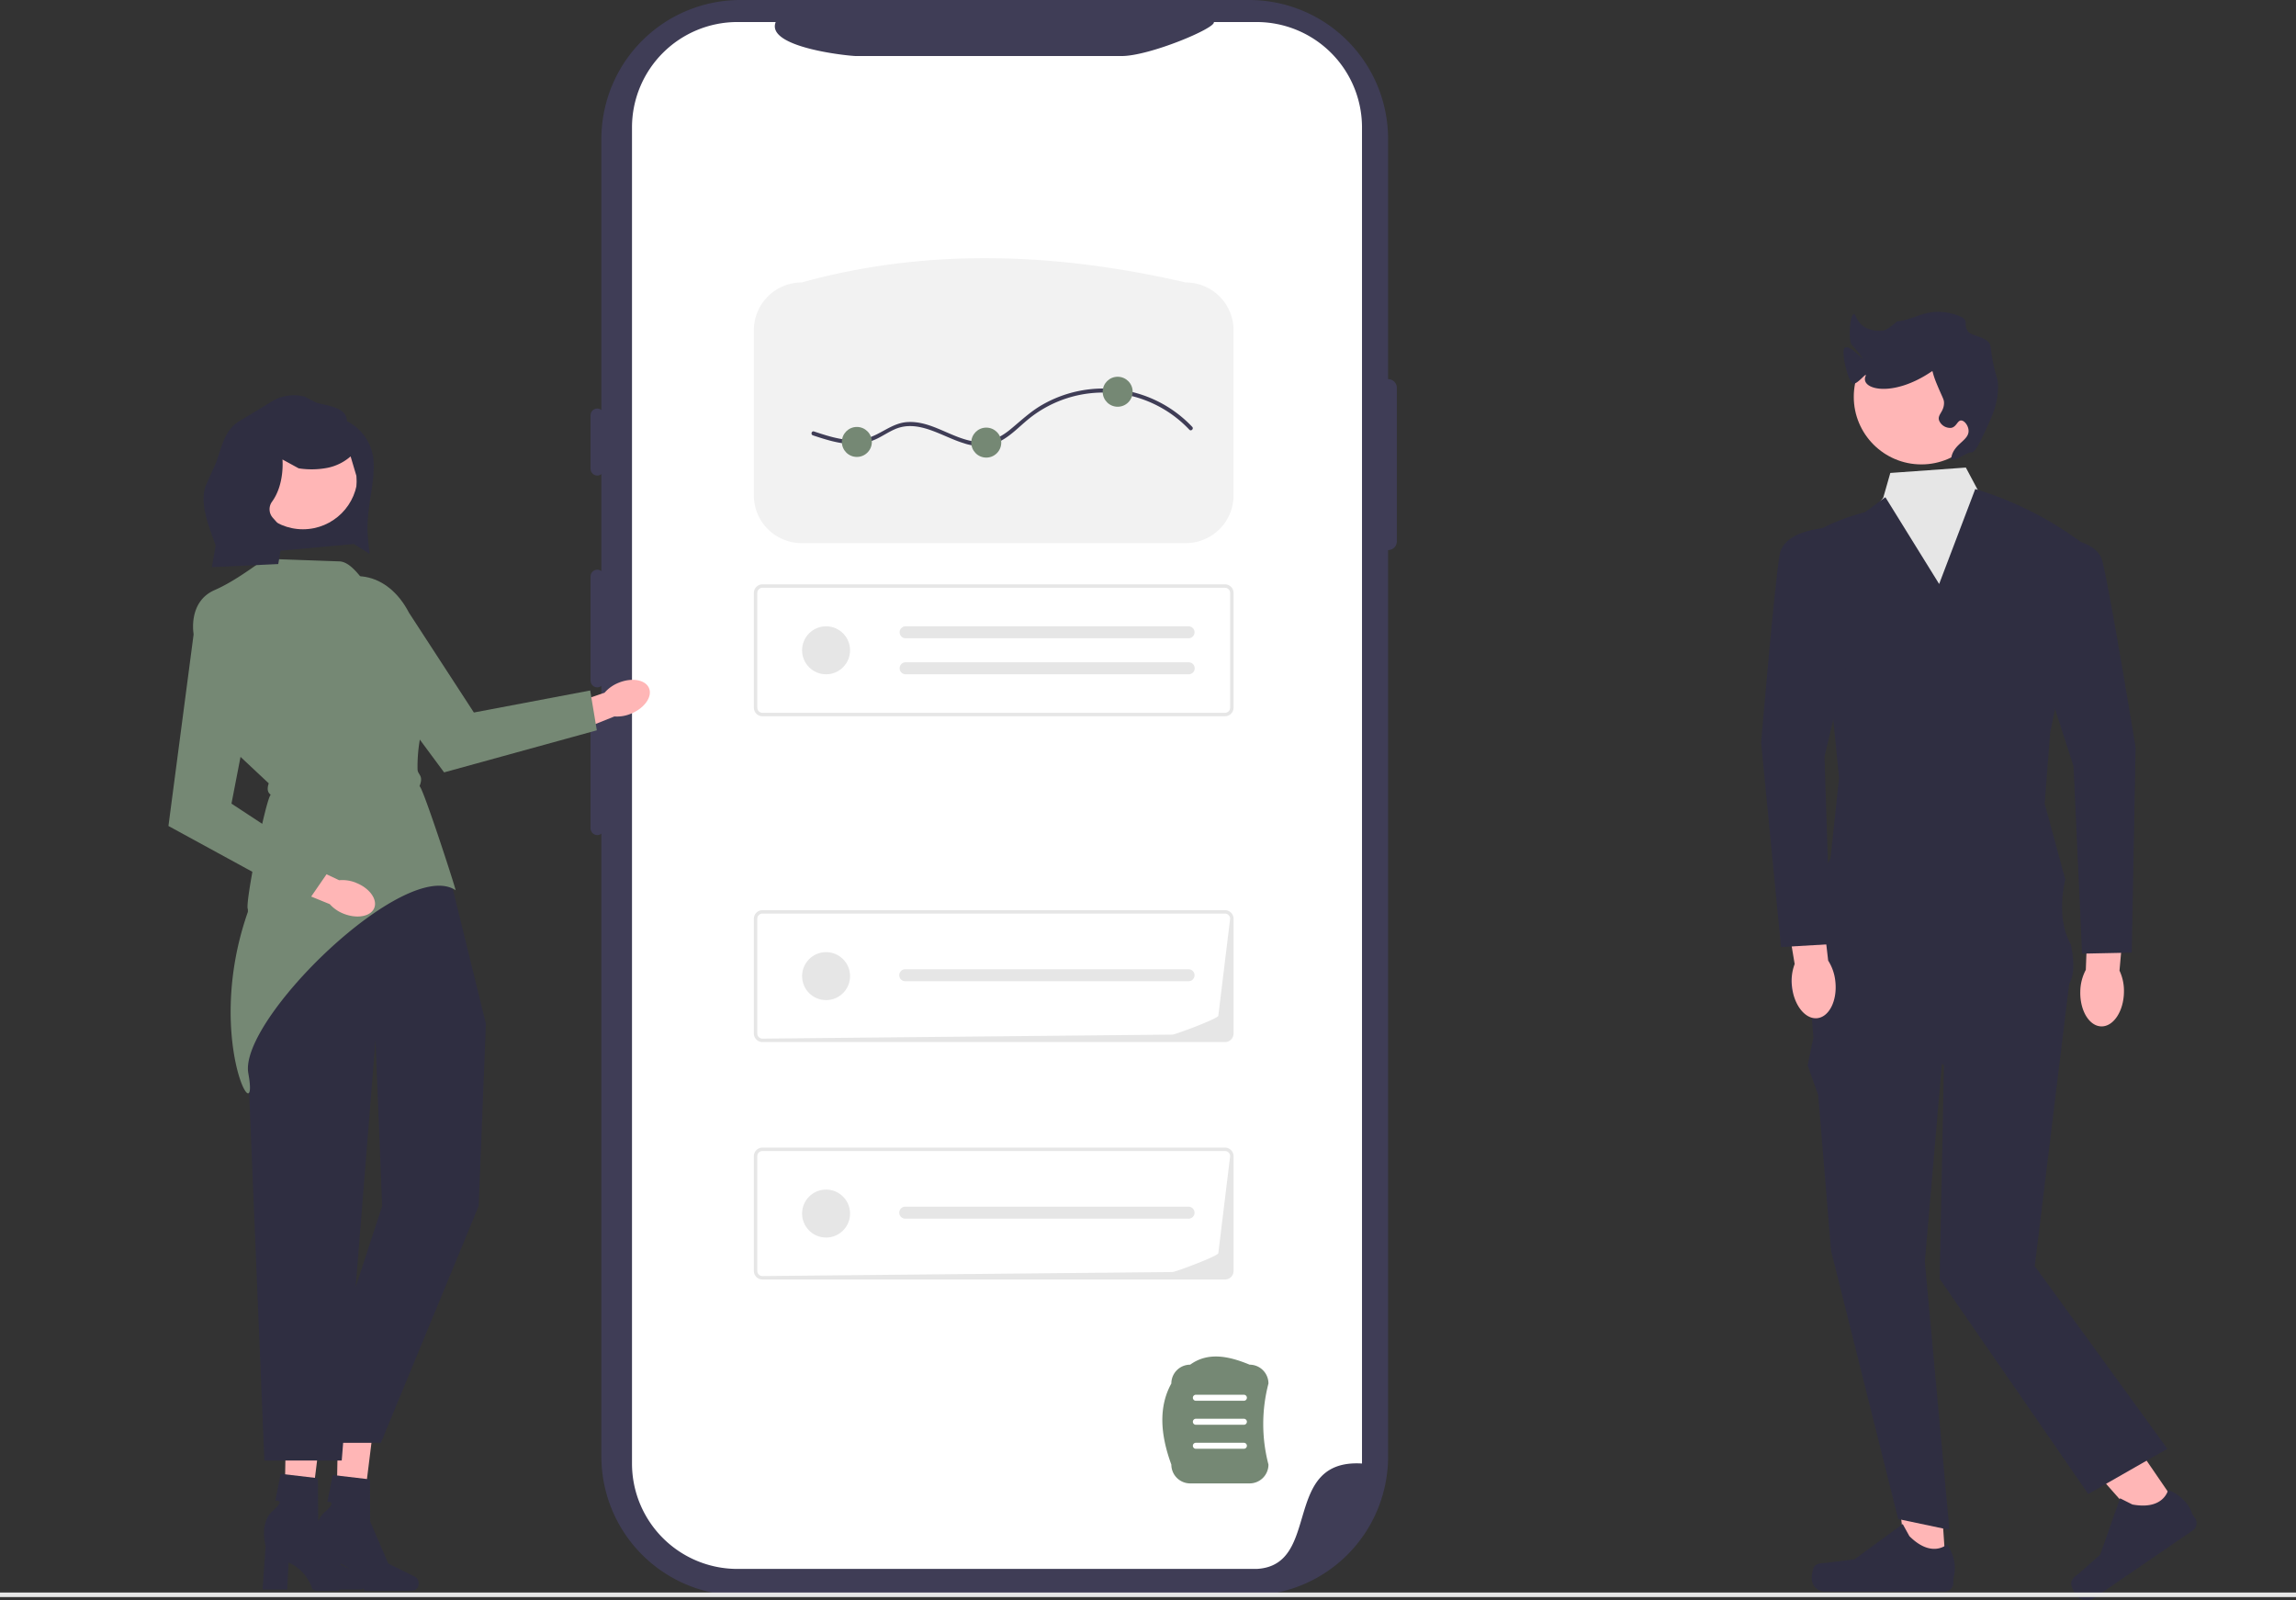 <svg id="グループ_426" data-name="グループ 426" xmlns="http://www.w3.org/2000/svg" width="570.656" height="397.717" viewBox="0 0 570.656 397.717">
  <rect x="0" y="0" width="570.656" height="397.717" fill="#333333" stroke="none"/>
  <g id="グループ_413" data-name="グループ 413" transform="translate(65.27 353.788)">
    <path id="パス_598" data-name="パス 598" d="M105.789,527.613l8.827.209-3.334,26.872-5.981-.141Z" transform="translate(-99.962 -527.613)" fill="#ffb6b6"/>
    <path id="パス_599" data-name="パス 599" d="M123.2,573.166h0a1.854,1.854,0,0,0-.966-1.679l-6.588-3.254-4.491-10.417-.068-10.495-9.255-1.088-1.339,6.685s2.756-.411-.647,2.543-1.764,8.733-1.764,8.733L97.339,575h6.125l.329-6.718A10.722,10.722,0,0,1,109.725,575H121.6a1.727,1.727,0,0,0,1.6-1.83h0Z" transform="translate(-97.339 -533.747)" fill="#2f2e41"/>
  </g>
  <g id="グループ_414" data-name="グループ 414" transform="translate(78.2 354.084)">
    <path id="パス_600" data-name="パス 600" d="M125.071,528.054l8.827.209-3.334,26.872-5.981-.141Z" transform="translate(-119.245 -528.054)" fill="#ffb6b6"/>
    <path id="パス_601" data-name="パス 601" d="M142.481,573.607h0a1.854,1.854,0,0,0-.966-1.679l-6.588-3.254-4.491-10.417-.068-10.494-9.255-1.088-1.339,6.685s2.756-.411-.647,2.543-1.764,8.733-1.764,8.733l-.742,10.8h6.125l.329-6.718a10.722,10.722,0,0,1,5.932,6.718H140.88a1.727,1.727,0,0,0,1.6-1.83h0Z" transform="translate(-116.622 -534.188)" fill="#2f2e41"/>
  </g>
  <path id="パス_602" data-name="パス 602" d="M103.521,292.991h0L93.514,316.885a46.6,46.6,0,0,0-3.053,25.23L95.324,459.5h19.229l8.393-104.528,1.656,41.29-19.25,58.828h18.933l24.3-58.828,1.8-45.3-8.634-35.151-38.235-22.817h0Z" transform="translate(-29.617 -96.527)" fill="#2f2e41"/>
  <g id="グループ_416" data-name="グループ 416" transform="translate(146.784 0)">
    <path id="b" d="M418.439,94.224h0V34.542A34.542,34.542,0,0,0,383.9,0H257.45a34.542,34.542,0,0,0-34.543,34.542V361.963A34.542,34.542,0,0,0,257.449,396.5H383.9a34.542,34.542,0,0,0,34.542-34.542V136.707h0a2.176,2.176,0,0,0,2.176-2.176l0-38.131a2.176,2.176,0,0,0-2.176-2.176Z" transform="translate(-220.221 0)" fill="#3f3d56"/>
    <path id="c" d="M415.691,34.361V366.407c-20.187-1.24-9.919,25.358-26.189,26.194H260.461a26.2,26.2,0,0,1-26.206-26.194V34.361A26.2,26.2,0,0,1,260.46,8.167h9.517c-2.592,6.373,18.324,8.447,19.928,8.449h66.088c6.88-.009,23.478-6.963,22.874-8.449H389.5a26.2,26.2,0,0,1,26.194,26.189v.005Z" transform="translate(-223.96 -2.691)" fill="#fff"/>
    <g id="グループ_415" data-name="グループ 415" transform="translate(0 101.535)">
      <path id="パス_603" data-name="パス 603" d="M220.571,151.421a1.67,1.67,0,0,0-1.669,1.669v13.349a1.669,1.669,0,0,0,3.337,0V153.09A1.67,1.67,0,0,0,220.571,151.421Z" transform="translate(-218.902 -151.421)" fill="#3f3d56"/>
      <path id="パス_604" data-name="パス 604" d="M220.571,211.144a1.67,1.67,0,0,0-1.669,1.669v25.863a1.669,1.669,0,1,0,3.337,0V212.812A1.67,1.67,0,0,0,220.571,211.144Z" transform="translate(-218.902 -171.097)" fill="#3f3d56"/>
      <path id="パス_605" data-name="パス 605" d="M220.571,265.889a1.67,1.67,0,0,0-1.669,1.669v25.863a1.669,1.669,0,1,0,3.337,0V267.558A1.67,1.67,0,0,0,220.571,265.889Z" transform="translate(-218.902 -189.133)" fill="#3f3d56"/>
    </g>
  </g>
  <g id="グループ_417" data-name="グループ 417" transform="translate(509.414 344.858)">
    <path id="パス_606" data-name="パス 606" d="M792.309,544.836l-7.918,5.424L759.7,522.3l11.686-8.005Z" transform="translate(-759.701 -514.295)" fill="#ffb6b6"/>
    <path id="パス_607" data-name="パス 607" d="M767.689,575.726h0a8.241,8.241,0,0,0,1.157,2.5h0a3.258,3.258,0,0,0,4.528.846l24.52-16.8a2.222,2.222,0,0,0,.577-3.089l-.7-1.021s-.889-3.9-5.977-5.97c0,0-1.075,5.088-8.891,3.627l-3.065-1.541L774.9,568.3l-5.025,4.435c-1.1.97-2.281,1.529-2.186,2.992h0Z" transform="translate(-762.331 -526.78)" fill="#2f2e41"/>
  </g>
  <g id="グループ_418" data-name="グループ 418" transform="translate(450.303 352.777)">
    <path id="パス_608" data-name="パス 608" d="M714.31,563.126h-9.6l-4.566-37.02,11.748,1.463Z" transform="translate(-680.971 -526.105)" fill="#ffb6b6"/>
    <path id="パス_609" data-name="パス 609" d="M672.005,575.671h0a8.24,8.24,0,0,0-.456,2.713h0a3.257,3.257,0,0,0,3.257,3.257h29.723a2.222,2.222,0,0,0,2.222-2.222v-1.237s1.47-3.719-1.557-8.3c0,0-3.762,3.589-9.384-2.033l-1.658-3-12,8.777-6.652.819c-1.455.179-2.745-.028-3.494,1.233h0Z" transform="translate(-671.549 -538.867)" fill="#2f2e41"/>
  </g>
  <path id="d" d="M670.734,371.5l.722,8.73-1.437,6.942,2.617,7.319,3.2,38.7,16.686,66.718,12.74,2.682-6.116-66.643,4.744-54.97Z" transform="translate(-220.741 -122.394)" fill="#2f2e41"/>
  <path id="e" d="M725.225,314.985l-48.726.677-5.414,37.221,33.158,15.565-1.058,53.158,36.928,53.456,19.668-11.237-32.957-45.4,9.228-75.7-10.828-27.746Z" transform="translate(-221.093 -103.773)" fill="#2f2e41"/>
  <path id="f" d="M693.81,180.8l-8.6,11.032,4.061,84.593,31.807-.677,5.414-73.765-6.767-18.949-2.449-4.247-2.928-5.5-18.775,1.341L693.81,180.8Z" transform="translate(-225.748 -57.09)" fill="#e6e6e6"/>
  <path id="g" d="M673.961,235.735l1.719,17.289-2.112,19.895-2.64,5.394-6.035,21.457s-6.159,9.384,7.376,10.058,57.9-3.716,57.9-3.716,5.531-.136,3.121-11.707c-3.894-6.692-1.383-16.122-1.383-16.122l-5.121-18.866,1.353-17.6,9.475-46.019a86.953,86.953,0,0,0-28.085-14.551l-8.974,23.6-13.361-21.566L682.117,187c-6.846,1.8-12.87,4.556-17.635,8.8l9.479,39.933Z" transform="translate(-218.592 -59.714)" fill="#2f2e41"/>
  <path id="h" d="M386.793,166.5H291.284a11.873,11.873,0,0,1-11.859-11.859V113.586a11.873,11.873,0,0,1,11.859-11.859c30.476-8.443,62.44-7.652,95.509,0a11.873,11.873,0,0,1,11.859,11.859V154.64A11.873,11.873,0,0,1,386.793,166.5Z" transform="translate(-92.058 -31.525)" fill="#f2f2f2"/>
  <g id="i" transform="translate(187.368 145.224)">
    <path id="j" d="M396.524,281.886H281.555a2.131,2.131,0,0,1-2.129-2.129V251.239a2.132,2.132,0,0,1,2.129-2.129H396.524a2.132,2.132,0,0,1,2.129,2.129v28.519a2.132,2.132,0,0,1-2.129,2.129ZM281.555,249.961a1.279,1.279,0,0,0-1.277,1.277v28.519a1.279,1.279,0,0,0,1.277,1.277H396.524a1.279,1.279,0,0,0,1.277-1.277V251.239a1.279,1.279,0,0,0-1.277-1.277Z" transform="translate(-279.426 -249.11)" fill="#e6e6e6"/>
    <path id="k" d="M334.908,264.656a1.491,1.491,0,0,0,0,2.981h70.258a1.491,1.491,0,1,0,.114-2.979H334.908Z" transform="translate(-297.224 -254.232)" fill="#e6e6e6"/>
    <path id="l" d="M334.908,277.995a1.491,1.491,0,0,0,0,2.981h70.258A1.491,1.491,0,1,0,405.28,278H334.908Z" transform="translate(-297.224 -258.626)" fill="#e6e6e6"/>
    <circle id="m" cx="5.962" cy="5.962" r="5.962" transform="translate(11.986 10.427)" fill="#e6e6e6"/>
  </g>
  <g id="n" transform="translate(187.368 285.205)">
    <path id="o" d="M396.524,457.886H281.555a2.131,2.131,0,0,1-2.129-2.129V427.239a2.132,2.132,0,0,1,2.129-2.129H396.524a2.132,2.132,0,0,1,2.129,2.129v28.519a2.132,2.132,0,0,1-2.129,2.129ZM281.555,425.961a1.279,1.279,0,0,0-1.277,1.277v28.519a1.279,1.279,0,0,0,1.277,1.277l101.909-1c.705,0,11.4-3.989,11.4-4.694l2.938-24.1a1.279,1.279,0,0,0-1.277-1.277Z" transform="translate(-279.426 -425.11)" fill="#e6e6e6"/>
    <path id="p" d="M334.877,447a1.491,1.491,0,1,0-.063,2.981h70.321a1.491,1.491,0,1,0,.114-2.979H334.877Z" transform="translate(-297.193 -432.32)" fill="#e6e6e6"/>
    <circle id="q" cx="5.962" cy="5.962" r="5.962" transform="translate(11.986 10.427)" fill="#e6e6e6"/>
  </g>
  <g id="r" transform="translate(187.368 226.197)">
    <path id="s" d="M396.524,369.886H281.555a2.131,2.131,0,0,1-2.129-2.129V339.239a2.132,2.132,0,0,1,2.129-2.129H396.524a2.132,2.132,0,0,1,2.129,2.129v28.519a2.132,2.132,0,0,1-2.129,2.129ZM281.555,337.961a1.279,1.279,0,0,0-1.277,1.277v28.519a1.279,1.279,0,0,0,1.277,1.277l101.909-1c.705,0,11.4-3.989,11.4-4.694l2.938-24.1a1.279,1.279,0,0,0-1.277-1.277Z" transform="translate(-279.426 -337.11)" fill="#e6e6e6"/>
    <path id="t" d="M334.877,359a1.491,1.491,0,1,0-.063,2.981h70.321a1.491,1.491,0,1,0,.114-2.979H334.877Z" transform="translate(-297.193 -344.32)" fill="#e6e6e6"/>
    <circle id="u" cx="5.962" cy="5.962" r="5.962" transform="translate(11.986 10.427)" fill="#e6e6e6"/>
  </g>
  <g id="グループ_419" data-name="グループ 419" transform="translate(458.186 77.494)">
    <circle id="楕円形_116" data-name="楕円形 116" cx="16.797" cy="16.797" r="16.797" transform="translate(2.558 4.327)" fill="#ffb6b6"/>
    <path id="パス_610" data-name="パス 610" d="M715,150.493c.925.158,2.011-2.085,3.049-4.269,2.173-4.572,3.554-7.479,3.659-11.587.089-3.5-.883-2.583-1.83-10.367-.312-2.568-4.7-2.563-5.591-3.782-1.508-2.06.806-2.909-2.946-4.146-7.028-2.317-10.206,1.283-14.669,1.593-.113.008-2.326,2.172-3.561,2.284-2.165.2-5.288-.141-6.689-3.44-1.309-3.084-2.176,5.929-1.006,7.044a23.7,23.7,0,0,1,2.751,3.5c.049.2-4.075-4.374-4.764-2.491-.5,1.355,1.064,8.327,2.324,8.589,1.054.219,3.631-3.254,3.049-1.83-1.348,3.3,6.76,5.411,16.466-1.22.344-.235.019.14,1.22,3.049,1.514,3.669,1.856,3.868,1.83,4.879-.057,2.188-1.7,2.832-1.22,4.269a2.954,2.954,0,0,0,3.049,1.83c1.287-.266,1.508-1.858,2.439-1.83.8.024,1.745,1.226,1.83,2.439.178,2.556-3.606,3.259-4.269,6.708C709.743,153.66,714.146,150.348,715,150.493Z" transform="translate(-683.305 -115.568)" fill="#2f2e41"/>
  </g>
  <g id="グループ_420" data-name="グループ 420" transform="translate(501.516 133.681)">
    <path id="v" d="M781.921,355.3h0a11.789,11.789,0,0,0-1.1-5.456l1.73-19.6-9.354-.55-.747,19.947a11.788,11.788,0,0,0-1.375,5.395c-.117,4.709,2.217,8.586,5.212,8.661s5.52-3.682,5.637-8.39Z" transform="translate(-755.548 -242.299)" fill="#ffb6b6"/>
    <path id="w" d="M754.4,233.317l7.376,22.8,2.118,46.563,12.347-.252.958-51s-6.154-37.688-8.214-46.159-21.059-5.332-21.059-5.332l6.475,33.386Z" transform="translate(-747.924 -199.362)" fill="#2f2e41"/>
  </g>
  <path id="パス_611" data-name="パス 611" d="M301.15,155.64c3.488,1.158,7.145,2.331,10.869,2.133a13.033,13.033,0,0,0,4.861-1.213c1.576-.737,3.017-1.738,4.613-2.437,5.864-2.567,11.68,1.818,17.149,3.464a11.963,11.963,0,0,0,8.267-.126c2.949-1.263,5.173-3.675,7.6-5.688a29.44,29.44,0,0,1,40.2,2.462c.448.469,1.158-.243.711-.711a30.439,30.439,0,0,0-37.211-5.516c-2.984,1.69-5.378,4-8.007,6.163-2.56,2.1-5.407,3.458-8.782,3.011-5.815-.77-10.817-5.251-16.848-4.844-3.852.259-6.6,3.157-10.227,4.081-4.324,1.1-8.843-.392-12.93-1.749-.616-.2-.88.767-.267.97h0Z" transform="translate(-99.101 -47.443)" fill="#3f3d56"/>
  <circle id="x" cx="3.726" cy="3.726" r="3.726" transform="translate(209.241 106.105)" fill="#758874"/>
  <circle id="y" cx="3.726" cy="3.726" r="3.726" transform="translate(241.403 106.27)" fill="#758874"/>
  <circle id="a_" data-name="a`" cx="3.726" cy="3.726" r="3.726" transform="translate(274.065 93.632)" fill="#758874"/>
  <path id="aa" d="M85.189,294.837c-11.015,31.362,3.019,56.071.107,40.132-2.434-13.321,39.041-53.855,51.525-45.5-.262-1.352-8.2-25.74-8.975-25.853,1.088-2.741-.428-2.767-.49-4.171a38.943,38.943,0,0,1,3.48-16.848c1.609-4.477,1.637-8.323.078-11.424a11.435,11.435,0,0,0-6.313-5.456l-8.181-9.88c-2.131-2.572-5.274-8.12-8.613-8.1l-17.926-.64c-.512-.308-6.807,5.1-12.935,7.761-6.647,2.883-5.276,10.753-5.259,10.853l.015.094.073.067,9.77,28.758,8.828,8.273c-.447,1.3-.335,2.27.5,2.829-1.2.889-6.551,27.5-5.687,28.429v.671h0Z" transform="translate(-23.576 -68.226)" fill="#758874"/>
  <g id="グループ_421" data-name="グループ 421" transform="translate(77.998 143.179)">
    <path id="ab" d="M220.576,252.706a8.99,8.99,0,0,0-3.459,2.46l-14.2,4.866,2.513,6.687,14.129-5.656a8.989,8.989,0,0,0,4.185-.712c3.317-1.377,5.3-4.2,4.42-6.315s-4.275-2.706-7.593-1.33Z" transform="translate(-144.852 -226.19)" fill="#ffb6b6"/>
    <path id="ac" d="M116.321,218.583h0L148.7,262.3l37.96-10.454-1.65-9.9-28.906,5.475-16.126-24.791c-5.266-10.179-15.644-12.229-23.662-4.041h0Z" transform="translate(-116.321 -213.527)" fill="#758874"/>
  </g>
  <g id="グループ_423" data-name="グループ 423" transform="translate(288.893 337.12)">
    <path id="パス_612" data-name="パス 612" d="M452.527,534.292H437.749a4.686,4.686,0,0,1-4.681-4.681c-2.8-7.612-3.155-14.439,0-20.143a4.686,4.686,0,0,1,4.681-4.681c4.37-3.17,9.465-2.207,14.778,0a4.686,4.686,0,0,1,4.681,4.681,39.761,39.761,0,0,0,0,20.143A4.686,4.686,0,0,1,452.527,534.292Z" transform="translate(-430.833 -502.756)" fill="#758874"/>
    <g id="グループ_422" data-name="グループ 422" transform="translate(7.584 9.505)">
      <path id="ad" d="M454.824,518.423H442.889a.746.746,0,1,1,0-1.492h11.936a.746.746,0,1,1,0,1.492Z" transform="translate(-442.142 -516.931)" fill="#fff"/>
      <path id="ae" d="M454.824,527.321H442.889a.746.746,0,1,1,0-1.492h11.936a.746.746,0,1,1,0,1.492Z" transform="translate(-442.142 -519.862)" fill="#fff"/>
      <path id="af" d="M454.824,536.22H442.889a.746.746,0,1,1,0-1.492h11.936a.746.746,0,0,1,0,1.492Z" transform="translate(-442.142 -522.794)" fill="#fff"/>
    </g>
  </g>
  <rect id="ag" width="570.656" height="1.129" transform="translate(0 395.775)" fill="#e6e6e6"/>
  <g id="グループ_424" data-name="グループ 424" transform="translate(437.723 130.839)">
    <path id="ah" d="M662.934,352.666c.485,4.684,3.3,8.232,6.276,7.923s5-4.356,4.519-9.042a11.789,11.789,0,0,0-1.793-5.271l-2.3-19.828-9.283,1.279,3.256,19.407a11.79,11.79,0,0,0-.675,5.526h0l0,0Z" transform="translate(-655.279 -238.389)" fill="#ffb6b6"/>
    <path id="ai" d="M674.1,229.039l3.846-33.79s-19.186-1.645-20.578,6.961-4.582,46.66-4.582,46.66l4.94,50.774,12.329-.713-1.527-46.586,5.572-23.305h0Z" transform="translate(-652.788 -195.123)" fill="#2f2e41"/>
  </g>
  <path id="パス_613" data-name="パス 613" d="M118.733,189.085l-25.923,2.36L92.045,164.5l28.241-.8Z" transform="translate(-30.325 -53.932)" fill="#2f2e41"/>
  <circle id="楕円形_117" data-name="楕円形 117" cx="13.604" cy="13.604" r="13.604" transform="translate(61.695 104.328)" fill="#ffb6b6"/>
  <path id="パス_614" data-name="パス 614" d="M111.1,152.941c-.1-3.376-4.3-3.741-7.569-4.574l-2.968-1.54a10.67,10.67,0,0,0-8.512,1.436l-7.913,4.794C80.589,155.4,80.025,159.2,78.58,163.2l-2.615,5.863c-1.422,3.943.457,9.167,1.9,13.1l.6,1.65-.942,5.4,16.49-.77,1.466-8.335-2.815-3.164a3.194,3.194,0,0,1-.195-4h0c3.184-4.368,2.594-10.489,2.594-10.489l4.03,2.2a20.885,20.885,0,0,0,7.083-.112A12.437,12.437,0,0,0,112,161.687l1.437,4.832c.37,6.014-.754,7.61-6.114,13.493l9.4,5.9-.348-3.194c-.827-7.6,1.694-13.589,1.341-19.772a12,12,0,0,0-6.614-10.008h0Z" transform="translate(-24.86 -48.264)" fill="#2f2e41"/>
  <g id="グループ_425" data-name="グループ 425" transform="translate(41.865 151.329)">
    <path id="aj" d="M121.841,323.741a8.989,8.989,0,0,0-4.2-.635l-13.59-6.365-2.839,6.555,14.091,5.751a8.989,8.989,0,0,0,3.5,2.4c3.342,1.315,6.73.658,7.567-1.469s-1.194-4.917-4.536-6.232Z" transform="translate(-75.21 -255.681)" fill="#ffb6b6"/>
    <path id="ak" d="M69.521,225.689h0l-7.087,53.938L97,298.488l5.694-8.268L78.1,274.071l5.63-29.034c3.286-10.979-2.753-19.665-14.208-19.348Z" transform="translate(-62.434 -225.681)" fill="#758874"/>
  </g>
</svg>
